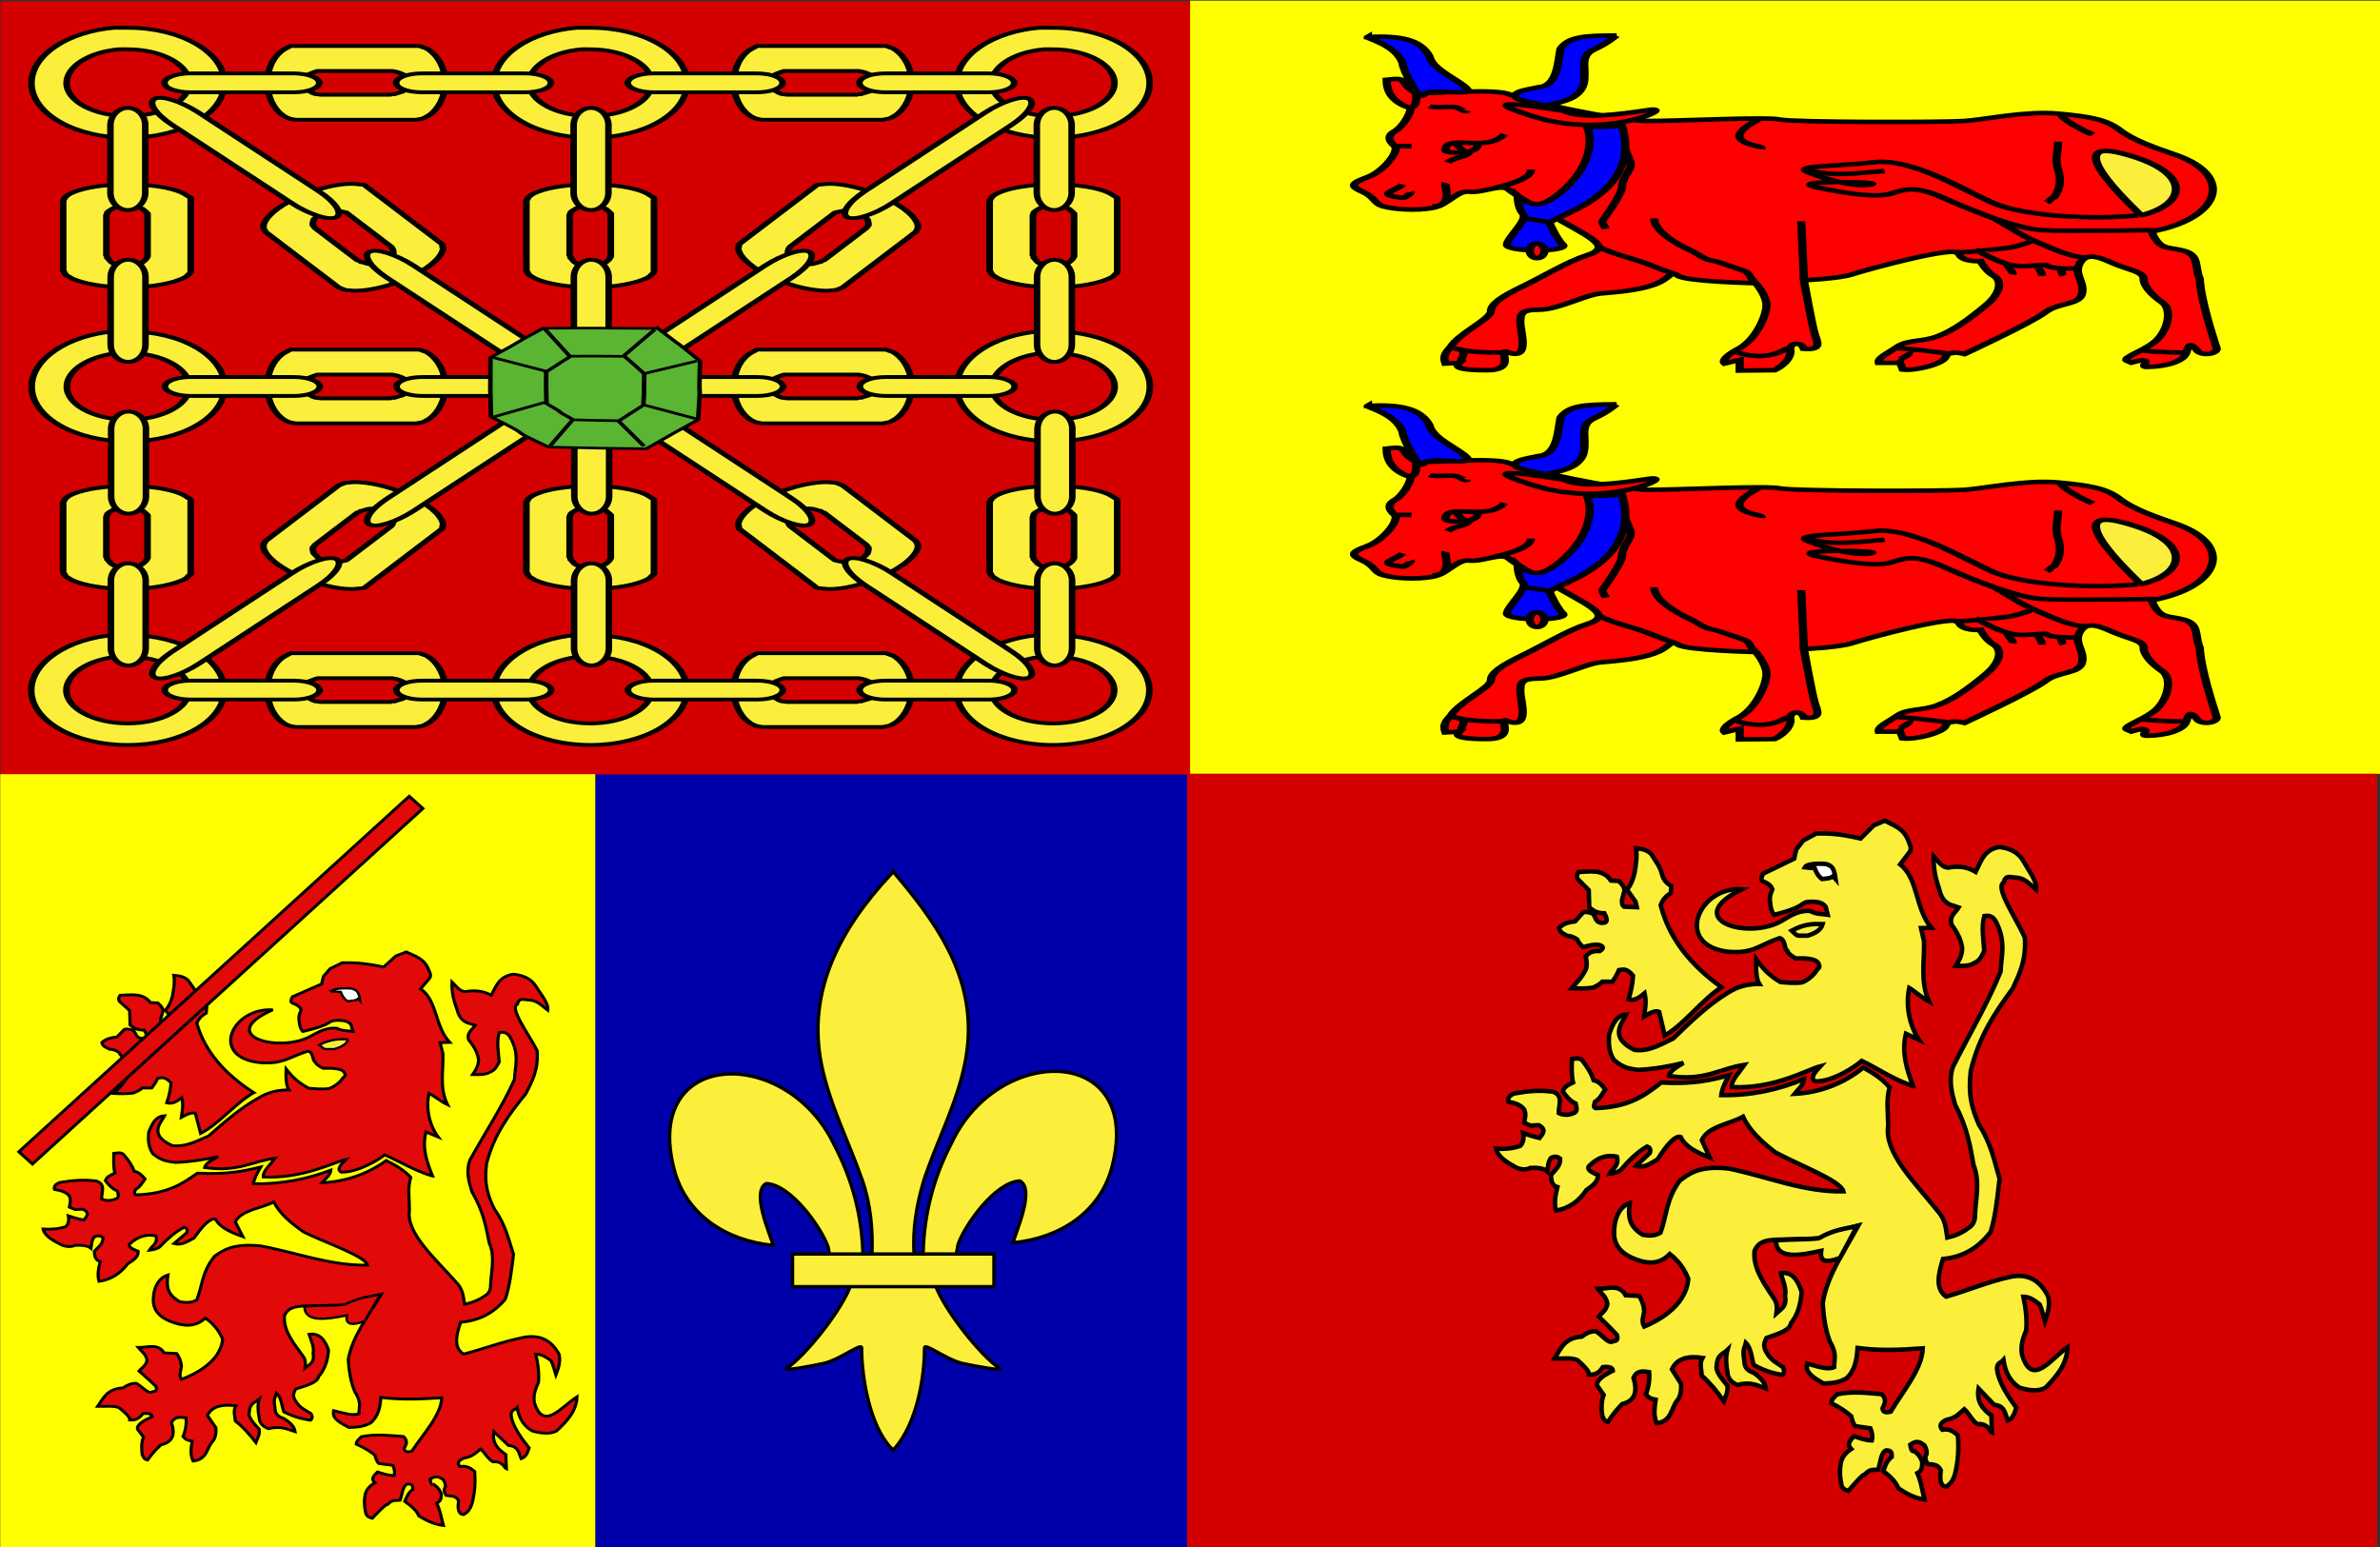 <?xml version="1.0" encoding="UTF-8"?>
<svg version="1.0" viewBox="0 0 800 520" xmlns="http://www.w3.org/2000/svg" xmlns:cc="http://creativecommons.org/ns#" xmlns:dc="http://purl.org/dc/elements/1.1/" xmlns:rdf="http://www.w3.org/1999/02/22-rdf-syntax-ns#" xmlns:xlink="http://www.w3.org/1999/xlink">
<rect x="0" y="0" width="800" height="520" fill="#333333" stroke="none"/>
<g transform="matrix(1 0 0 1 .615 .423)">
<path d="m-0.445-1.6357e-7h400v260h-400v-260z" fill="#d40000"/>
<g transform="matrix(1.357 0 0 .849 125.32 -26.506)" stroke="#000">
<g transform="matrix(4.633 0 0 4.284 -809.87 -806.83)" fill="#fcef3c" stroke-width=".354">
<g id="j" transform="matrix(1.72 0 0 1.72 -610.6 -304.38)">
<path id="g" d="m462.91 308.44c-1.45 0.214-2.562 1.488-2.562 2.969 0 1.63 1.338 2.938 3 2.938 1.662-1e-5 3-1.307 3-2.938s-1.338-2.969-3-2.969c-0.078-1e-5 -0.142-0.006-0.219 0-0.073 0.005-0.147-0.011-0.219 0zm0.156 1.156c0.078-0.011 0.17 0.002 0.25 0 0.008-2e-4 0.028-5e-5 0.031 0 1.05-1e-5 1.906 0.825 1.906 1.812-1e-5 0.987-0.857 1.781-1.906 1.781s-1.906-0.794-1.906-1.781c-1e-5 -0.896 0.708-1.679 1.625-1.812z" fill="#fcef3c" fill-rule="evenodd" stroke="#000" stroke-width=".206"/>
<use transform="translate(-14.379)" width="885.827" height="531.496" fill="#fcef3c" stroke="#000000" stroke-width=".206" xlink:href="#g"/>
<use transform="translate(14.379)" width="885.827" height="531.496" fill="#fcef3c" stroke="#000000" stroke-width=".206" xlink:href="#g"/>
</g>
<use transform="translate(-.012 -28.06)" width="885.827" height="531.496" xlink:href="#j"/>
<use transform="translate(-.024 28.06)" width="885.827" height="531.496" xlink:href="#j"/>
<g id="h" transform="matrix(1.72 0 0 1.72 -610.66 -304.07)">
<path id="a" d="m454.08 292.92c-0.013 0.007-0.05 0.023-0.062 0.031-0.019 0.013-0.044 0.049-0.062 0.062-0.057 0.043-0.136 0.123-0.188 0.188-0.266 0.352-0.438 0.972-0.438 1.688 0 0.681 0.161 1.297 0.406 1.656 0.022 0.03 0.068 0.093 0.094 0.125 0.013 0.014 0.049 0.05 0.062 0.062 0.031 0.027 0.09 0.071 0.125 0.094 0.025 0.01 0.074 0.024 0.094 0.031 0.02 0.006 0.069 0.025 0.094 0.031 0.006-1.2e-4 0.027-1.4e-4 0.031 0h3.656c0.003 6e-5 0.028 0 0.031 0 0.004-1e-5 0.025-6e-5 0.031 0 0.022-0.005 0.072-0.024 0.094-0.031 0.023-0.008 0.066-0.021 0.094-0.031 0.02-0.008 0.046-0.02 0.062-0.031 0.016-0.016 0.052-0.054 0.062-0.062 0.035-0.032 0.092-0.085 0.125-0.125 0.27-0.35 0.469-0.996 0.469-1.719 0-0.795-0.243-1.494-0.562-1.812-0.006-0.005-0.026-0.026-0.031-0.031-0.017-0.015-0.045-0.019-0.062-0.031-0.019-0.013-0.069-0.048-0.094-0.062-0.011-0.005-0.046-0.023-0.062-0.031-0.004-3.7e-4 -0.027 5e-5 -0.031 0-0.013 8.4e-4 -0.052 5e-5 -0.062 0-0.006 5e-5 -0.027 0-0.031 0-0.003 1e-5 -0.028-6e-5 -0.031 0h-3.656c-0.004 1.4e-4 -0.025 1.2e-4 -0.031 0-0.011 1.5e-4 -0.049 9.7e-4 -0.062 0-0.004 3e-5 -0.028-3.9e-4 -0.031 0-0.003 0.001-0.028-0.001-0.031 0zm0.812 1.344c0.004-0.001 0.027 9.6e-4 0.031 0 0.004-3.4e-4 0.027 1e-4 0.031 0 0.017 7.1e-4 0.048 2.5e-4 0.062 0h2.156c0.005 6.3e-4 0.026-0.001 0.031 0 0.022 0.006 0.074 0.026 0.094 0.031 0.072 0.021 0.154 0.074 0.219 0.125 0.031 0.027 0.071 0.062 0.094 0.094 0.017 0.026 0.048 0.065 0.062 0.094 0.011 0.022 0.023 0.071 0.031 0.094 0.008 0.024 0.027 0.069 0.031 0.094 0.004 0.025 0 0.067 0 0.094 0 0.016 0.002 0.044 0 0.062-0.006 0.048-0.021 0.119-0.031 0.156-0.012 0.031-0.045 0.093-0.062 0.125-0.009 0.015-0.023 0.05-0.031 0.062-0.005 0.006-0.026 0.025-0.031 0.031-0.011 0.012-0.05 0.052-0.062 0.062-0.013 0.01-0.049 0.022-0.062 0.031-0.035 0.022-0.089 0.048-0.125 0.062-0.007 0.002-0.024 0.029-0.031 0.031-0.02 0.006-0.072-0.006-0.094 0-0.005 0.001-0.026 0.031-0.031 0.031h-2.156c-0.007-1.3e-4 -0.024 4.3e-4 -0.031 0-0.032-0.003-0.094-0.024-0.125-0.031-0.007-0.002-0.025 0.002-0.031 0-0.025-0.011-0.071-0.048-0.094-0.062-0.007-0.005-0.024-0.026-0.031-0.031-0.014-0.012-0.049-0.049-0.062-0.062-0.02-0.021-0.048-0.042-0.062-0.062-0.023-0.035-0.043-0.108-0.062-0.156-0.007-0.019-0.027-0.045-0.031-0.062-0.008-0.037-0.025-0.108-0.031-0.156-5.7e-4 -0.007 0-0.025 0-0.031 0-0.016-0.002-0.047 0-0.062 0.006-0.039 0.021-0.088 0.031-0.125 0.005-0.014 0.024-0.046 0.031-0.062 0.02-0.042 0.043-0.095 0.062-0.125 0.015-0.02 0.044-0.07 0.062-0.094 0.024-0.018 0.074-0.049 0.094-0.062 0.02-0.013 0.068-0.048 0.094-0.062 0.019-0.007 0.038-0.024 0.062-0.031z" fill="#fcef3c" stroke="#000" stroke-linecap="round" stroke-linejoin="round" stroke-width=".206"/>
<use transform="translate(14.5)" width="885.827" height="531.496" fill="#fcef3c" stroke="#000000" stroke-width=".206" xlink:href="#a"/>
</g>
<g id="m" transform="matrix(1.72 0 0 1.72 -610.66 -304.07)">
<use id="e" transform="matrix(0 1 -1 0 758.27 -152.97)" width="885.827" height="531.496" fill="#fcef3c" stroke="#000000" stroke-width=".206" xlink:href="#a"/>
<use transform="translate(-14.4)" width="885.827" height="531.496" fill="#fcef3c" stroke="#000000" stroke-width=".206" xlink:href="#e"/>
<use transform="translate(14.4)" width="885.827" height="531.496" fill="#fcef3c" stroke="#000000" stroke-width=".206" xlink:href="#e"/>
</g>
<use transform="translate(-.001 27.873)" width="885.827" height="531.496" xlink:href="#m"/>
<g id="l" transform="matrix(1.72 0 0 1.72 -610.66 -304.07)">
<use id="k" transform="matrix(.606 .796 -.796 .606 414.35 -238.55)" width="885.827" height="531.496" fill="#fcef3c" stroke="#000000" stroke-width=".206" xlink:href="#a"/>
<use transform="matrix(-1 0 0 1 926.76 0)" width="885.827" height="531.496" fill="#fcef3c" stroke="#000000" stroke-width=".206" xlink:href="#k"/>
</g>
<use transform="matrix(1 0 0 -1 7.2208e-6 462.44)" width="885.827" height="531.496" xlink:href="#l"/>
<use transform="translate(7.2208e-6 28.06)" width="885.827" height="531.496" xlink:href="#h"/>
<use transform="translate(7.2208e-6 56.12)" width="885.827" height="531.496" xlink:href="#h"/>
<g id="d" transform="matrix(1.72 0 0 1.774 -610.19 -320.25)">
<path id="f" d="m463.66 297.24h-4.2e-4c-0.005-0.49-0.245-0.886-0.541-0.886-0.296 0-0.536 0.396-0.541 0.886h-4.1e-4v3.525h2.7e-4c-2e-5 0.003-2.7e-4 0.006-2.7e-4 0.009 0 0.497 0.243 0.901 0.541 0.901s0.541-0.403 0.541-0.901c0-0.003-2.7e-4 -0.006-2.7e-4 -0.009h2.7e-4v-3.525z" fill="#fcef3c" stroke="#000" stroke-linecap="round" stroke-linejoin="round" stroke-width=".203"/>
<use transform="translate(14.398)" width="885.827" height="531.496" fill="#fcef3c" stroke="#000000" stroke-width=".203" xlink:href="#f"/>
<use transform="translate(-14.398)" width="885.827" height="531.496" fill="#fcef3c" stroke="#000000" stroke-width=".203" xlink:href="#f"/>
</g>
<use transform="translate(.012 14.03)" width="885.827" height="531.496" xlink:href="#d"/>
<use transform="translate(.024 42.09)" width="885.827" height="531.496" xlink:href="#d"/>
<g id="i" transform="matrix(1.72 0 0 1.72 -610.43 -303.98)">
<path id="b" d="m454.01 295.36v-3.8e-4c0.444-0.004 0.802-0.23 0.802-0.508s-0.358-0.503-0.802-0.508v-3.8e-4h-3.189v2.5e-4c-0.003-2e-5 -0.005-2.5e-4 -0.008-2.5e-4 -0.45 0-0.815 0.228-0.815 0.508 0 0.28 0.365 0.508 0.815 0.508 0.003 0 0.005-2.4e-4 0.008-2.6e-4v2.6e-4h3.189z" fill="#fcef3c" stroke="#000" stroke-linecap="round" stroke-linejoin="round" stroke-width=".206"/>
<use transform="translate(7.2)" width="885.827" height="531.496" fill="#fcef3c" stroke="#000000" stroke-width=".206" xlink:href="#b"/>
<use transform="translate(14.4)" width="885.827" height="531.496" fill="#fcef3c" stroke="#000000" stroke-width=".206" xlink:href="#b"/>
<use transform="translate(21.6)" width="885.827" height="531.496" fill="#fcef3c" stroke="#000000" stroke-width=".206" xlink:href="#b"/>
</g>
<use transform="translate(.024 28.06)" width="885.827" height="531.496" xlink:href="#i"/>
<use transform="translate(.012 56.12)" width="885.827" height="531.496" xlink:href="#i"/>
<use transform="translate(.037 28.06)" width="885.827" height="531.496" xlink:href="#d"/>
<g id="n" transform="matrix(1.72 0 0 1.72 -610.67 -304.29)">
<path id="c" d="m469.65 305.49-3e-4 -2.6e-4c0.515-0.59 0.749-1.208 0.522-1.386-0.228-0.177-0.832 0.153-1.355 0.737l-3.1e-4 -2.5e-4 -0.015 0.017-3.716 4.204 2.1e-4 1.4e-4c-0.003 0.004-0.006 0.007-0.009 0.01-0.526 0.595-0.767 1.224-0.537 1.403s0.844-0.159 1.37-0.754c0.003-0.004 0.006-0.007 0.009-0.011l2.2e-4 1.6e-4 3.716-4.204 0.015-0.017z" fill="#fcef3c" stroke="#000" stroke-linecap="round" stroke-linejoin="round" stroke-width=".206"/>
<use transform="matrix(-1 0 0 1 926.69 0)" width="885.827" height="531.496" fill="#fcef3c" stroke="#000000" stroke-width=".206" xlink:href="#c"/>
<use transform="translate(6.835 -8.219)" width="885.827" height="531.496" fill="#fcef3c" stroke="#000000" stroke-width=".206" xlink:href="#c"/>
<use transform="matrix(-1 0 0 1 920.01 -8.219)" width="885.827" height="531.496" fill="#fcef3c" stroke="#000000" stroke-width=".206" xlink:href="#c"/>
</g>
<use transform="matrix(1 0 0 -1 .012 462.76)" width="885.827" height="531.496" xlink:href="#n"/>
</g>
<g transform="matrix(1.215 0 0 1.107 -310.62 -152.06)" stroke-width=".932">
<path d="m313.41 282.59c7.496 10.05 1.154 1.184 8.594 11.667-0.39 19.563 0.301 2.102-0.401 20.965-9.809 9.533-0.87 0.784-10.561 10.383-18.527-0.405-1.033 0.054-19.917-0.588-10.21-8.361-1.222-1.631-11.751-10.821-0.245-19.525-0.098-1.563-0.116-21.21 8.61-8.17 2.104-2.314 10.734-10.461 9.008-0.138 13.403-0.056 23.418 0.066z" fill="#5ab532" fill-rule="evenodd"/>
<path d="m306.59 292.56c3.511 5.387 0.54 0.634 4.026 6.253-0.172 10.474 0.141 1.125-0.176 11.224-4.582 5.097-0.406 0.419-4.933 5.551-8.664-0.23-0.483 0.029-9.314-0.329-4.779-4.483-0.572-0.874-5.502-5.802-0.126-10.454-0.047-0.837-0.066-11.356 4.021-4.369 0.982-1.237 5.013-5.593 4.212-0.067 6.268-0.02 10.951 0.052z" fill="#5ab532" fill-rule="evenodd"/>
<path d="m295.49 292.65-5.312-10.195" fill="none"/>
<path d="m306.26 292.65 6.461-9.621" fill="none"/>
<path d="m310.71 298.68 10.625-4.451" fill="none"/>
<path d="m310.42 309.88 10.769 5.026" fill="#5ab532" fill-rule="evenodd"/>
<path d="m305.25 315.48 5.312 9.19" fill="none"/>
<path d="m296.06 315.19-4.595 9.334" fill="none"/>
<path d="m290.32 309.02-10.338 5.169" fill="none"/>
<path d="m290.75 297.96-11.056-5.026" fill="none"/>
</g>
</g>
</g>
<path d="m400.04 0.218h400.04v259.89h-400.04v-259.89z" fill="#ff0"/>
<g transform="matrix(1.54 0 0 .849 -85.087 -2.307)">
<g transform="matrix(.372 0 0 .372 337.57 -11.858)">
<g transform="matrix(4.135 0 0 4.135 -461.7 -393.04)" stroke="#000" stroke-width=".875pt">
<path d="m233.43 164.14c1.139 4.934 2.277 3.796 4.555 4.934 2.277 1.139 1.518 4.175 2.277 7.212 0.134 5.38 1.831 14.647 2.345 17.616 0.514 1.72-2.311 2.657-2.88 0.469-0.759-1.518-0.983-1.384-1.362 0.893-0.38 2.277-2.858 3.662-5.559 3.707-1.451 0.201 1.495-2.992-2.255-1.117l-0.313-0.245c-1.562-0.781 1.674-2.344 3.572-5.001 1.898-2.657 2.657-8.351 1.139-10.248-1.518-1.898-2.657-4.175-2.657-6.073s-2.277-2.277-4.555-4.175-3.796-2.277-4.555 0.38c-0.759 2.657 0.759 4.555 0.38 7.591-0.38 3.037-3.416 2.277-5.314 4.934-1.898 2.657-11.387 10.628-11.387 10.628s-2.277-1.139-2.657 0.759c-0.38 1.898-4.365 3.639-6.073 3.26l-0.38-1.742h-3.037c-0.19-1.329 1.139-2.277 2.657-4.175 1.518-1.898 3.416-1.139 5.694-2.657 2.277-1.518 4.555-4.555 6.832-7.971 2.277-3.416 2.277-6.453 1.139-7.591s-1.898-3.796-1.898-3.796-2.657 0.38-3.037-1.898c-0.38-2.277-13.285 4.175-15.183 5.314s-6.832 1.518-6.832 1.518 1.139 11.387 1.518 13.664c0.38 2.277 1.139 4.365-1.518 3.985-0.38-2.088-2.277-1.518-1.898 0.569 0 3.037-2.277 4.934-2.277 4.934l-4.934 0.089v-2.746l-2.121 0.915c-0.38-0.569 0.034-1.864 1.742-3.572 2.657-2.277 4.175-8.73 4.175-11.387s-1.518-5.694-1.518-5.694-9.869-0.38-11.007-1.898c-1.139-1.518-1.139 0.759-3.416 2.277-2.277 1.518-5.314 1.898-7.591 2.277-2.277 0.38-6.073 4.175-8.73 4.175-2.657 0-2.657 1.139-2.657 3.416s1.518 9.924-1.898 7.457c-1.518-1.139 1.708 4.879-3.037 4.689-2.657 0-4.677-0.38-3.728-1.898l-1.965 0.19c-0.38-1.898 0-2.847 0.759-4.365 1.139-3.416 5.694-7.212 5.694-9.11s1.518-3.796 4.555-6.453c3.037-2.657 6.453-6.453 9.11-7.971 2.657-1.518 1.518-3.037 0.38-4.555s-10.248-10.248-11.387-12.146c-1.139-1.898-3.796 0.759-5.693 0.38-1.898-0.38-3.037 3.416-5.314 4.175-2.277 0.759-5.314 0.38-6.832-0.38-1.518-0.759-1.139-2.277-3.037-3.796-1.898-1.518-1.518-2.277 0.759-3.796 2.277-1.518 4.555-6.832 3.796-7.971-0.759-1.139-1.139-2.657 0-3.796 1.139-1.139 2.277-4.555 2.277-6.073 0-1.518 1.139-3.796 2.657-3.796s9.489-1.139 11.387 0.38 15.183 6.832 19.737 6.832c4.555 0 16.701-1.139 18.599-0.38 1.898 0.759 23.153 0.759 26.19 0.38 3.037-0.38 8.73-2.657 13.285-1.898 4.555 0.759 6.832 1.518 8.73 4.175 1.898 2.657 4.934 4.555 7.971 6.453 8.35 5.314 6.453 16.321-3.416 19.737z" fill="#f00" fill-rule="evenodd"/>
<path d="m129.05 128.46c-2.657-2.657-0.759-4.175-4.175-3.416 0 3.037 0.759 5.314 2.657 6.832s1.518-3.037 1.518-3.416z" fill="#f00" fill-rule="evenodd"/>
<path d="m231.91 159.97c6.832-3.037 7.212-11.387-2.657-15.942-9.869-4.555 3.037 16.321 2.657 15.942z" fill="#fcef3c" fill-rule="evenodd"/>
<path d="m177.64 135.29c-2.348 2.208-4.547 5.146-0.235 6.831 0.5 0.195 0.727 0.26 0.666 0.793" fill="#f00" fill-rule="evenodd"/>
<path d="m220.53 133.78c0 1.466 3.313 4.451 4.555 5.407" fill="#f00" fill-rule="evenodd"/>
<path d="m220.15 140.99c0 2.732-0.44 4.58-0.004 7.04 0.445 2.507 0.401 5.096-0.579 7.304-0.389 0.212-0.605 0.934-1.011 1.318" fill="#f00" fill-rule="evenodd"/>
<path d="m162.83 160.73c0 3.04 2.829 6.335 5.141 8.213 1.166 0.948 1.818 2.376 3.528 2.816 0.29 0.075 4.064 2.437 4.317 2.667 0.683 0.621 0.587 1.886 1.367 2.647" fill="#f00" fill-rule="evenodd"/>
<path d="m154.86 167.94c1.97 1.97 4.887 2.999 7.146 4.601 1.236 0.876 2.078 1.514 3.638 2.434" fill="#f00" fill-rule="evenodd"/>
<path d="m211.23 160.92c1.855 1.855 3.677 4.201 5.816 5.811 1.677 1.261 4.917 4.172 7.04 4.026" fill="#f00" fill-rule="evenodd"/>
<path d="m205.34 169.48c2.71-1e-4 5.273-0.71 7.903-1.191 0.466-0.085 3.344-1.507 3.196-1.928" fill="#f00" fill-rule="evenodd"/>
<path d="m208.38 168.7c1.683 1.683 3.639 3.616 5.606 4.184 1.724 0.497 4.419-0.548 4.592-0.022 0.198 0.602 2.205 0.804 2.894 0.788 0.077-0.002 1.531-0.011 1.349-0.015" fill="#f00" fill-rule="evenodd"/>
<path d="m212.94 172.49c0 0.893 0.948 1.939 0.764 2.687" fill="#f00" fill-rule="evenodd"/>
<path d="m217.11 172.87c0.375 0.75 0.778 1.891 0.76 2.666" fill="#f00" fill-rule="evenodd"/>
<path d="m220.59 173.94c0 0.257 0.146 1.282 0.312 1.549" fill="#f00" fill-rule="evenodd"/>
<path d="m158.64 141.97c0 1.786 1.227 4.02 0.781 5.805-0.446 1.785-1.131 3.023-1.138 4.873-0.006 1.701-2.036 6.877-2.694 8.544-0.276 0.7 0.204 1.498 0.421 2.219" fill="#f00" fill-rule="evenodd"/>
<path d="m145.37 148.2c0 2.389-3.344 3.959-5.244 4.719" fill="#f00" fill-rule="evenodd"/>
<path d="m141.58 139.09c-2.417 4.834-8.5-0.334-8.345 4.189 0.026 0.748 4.683 1.115 4.567-1.574" fill="#f00" fill-rule="evenodd"/>
<path d="m136.64 143.27c0 1.724-2.115 1.565-3.093 3.062" fill="#f00" fill-rule="evenodd"/>
<path d="m130.95 131.88c1.099 0.55 3.14-0.198 3.981 0.38 0.435 0.299 1.226 1.258 1.392 0.757" fill="#f00" fill-rule="evenodd"/>
<path d="m126.02 142.13h2.407" fill="#f00" fill-rule="evenodd"/>
<path d="m131.33 157.69c3.232 0 1.656-5.598 1.891-6.098" fill="#f00" fill-rule="evenodd"/>
<path d="m127.15 152c-0.817 1.635-4.285 2.616 0.08 3.432 0.231 0.043 1.24-1.258 1.061-1.552" fill="#f00" fill-rule="evenodd"/>
<path d="m184.09 176.29-0.38-14.803" fill="#f00" fill-rule="evenodd"/>
<path d="m231.53 159.97c-6.073 1.139-16.321 0.38-20.876-3.416-4.555-3.796-11.387-11.387-16.701-10.248s-11.766 0.759-9.11 2.657c2.657 1.898 6.453 3.796 8.73 3.037 2.277-0.759-12.526-1.139-7.591 0.759 4.934 1.898 8.73 2.657 10.628 1.518 1.898-1.139 3.416-1.898 7.212 1.139s10.248 7.971 14.044 8.35c3.796 0.38 15.182 0 15.182 0h0.938" fill="#f00" fill-rule="evenodd"/>
<path d="m184.47 148.2c3.958 1.979 7.207 0.83 11.076 0.332" fill="#f00" fill-rule="evenodd"/>
<path d="m153.34 137.19c1.898 9.869-4.555 18.978-6.453 19.737-1.898 0.759-3.416-1.898-3.416-1.898s0 3.037 0.759 4.555c0.759 1.518-2.277 6.073-2.277 7.971s8.73 1.898 7.971 0c-0.759-1.139-1.898-5.314-1.898-5.693 0.759-1.898 13.285-7.212 10.248-25.051-1.139 0.38-3.037 0.38-4.934 0.38z" fill="#00f" fill-rule="evenodd"/>
<path d="m232.29 194.8c1.648 0.312 4.054 0.469 5.702 0.469" fill="#f00" fill-rule="evenodd"/>
<path d="m197.37 197.16c0.389 0.316 1.66-1.955 2.222-1.737" fill="#f00" fill-rule="evenodd"/>
<path d="m197.37 194.13c0.607 0 7.666 1.278 7.46 1.599" fill="#f00" fill-rule="evenodd"/>
<path d="m174.6 195.27c3.036 1.518 5.074 1.074 7.229-1.159" fill="#f00" fill-rule="evenodd"/>
<path d="m134.37 194.13c2.147 1.074 4.514 1.139 6.853 1.139" fill="#f00" fill-rule="evenodd"/>
<path d="m135.5 194.51c0.75 1.5-0.219 1.904 0.003 3.086" fill="#f00" fill-rule="evenodd"/>
<path d="m144.42 160.73 3.416 0.949" fill="#f00" fill-rule="evenodd"/>
<path d="m147.27 169.08c5e-4 1.049-0.467 1.899-1.044 1.899s-1.044-0.851-1.044-1.899c-5e-4 -1.049 0.467-1.899 1.044-1.899s1.044 0.851 1.044 1.899z" fill="#f00" fill-rule="evenodd"/>
<path d="m149.93 133.02c2.657 2.277 7.971 0.949 12.146-0.19s-5.693 7.781-16.321 1.708c-10.628-6.073 3.796-1.518 4.175-1.518z" fill="#f00" fill-rule="evenodd"/>
<path d="m157.52 113.66c-4.745 0-6.832 0.38-7.971 3.416-0.38 3.416-0.38 9.489-3.037 9.869-2.088 0.759-3.416 1.139-3.416 2.277 0 1.329 3.226 1.708 4.175 2.467 1.518-0.38 3.416-1.329 4.175-2.277 1.518-1.898 1.518-3.796 1.518-6.263 0-1.898-0.38-4.365 1.139-5.693 2.277-1.898 3.037-3.416 3.416-3.796z" fill="#00f" fill-rule="evenodd"/>
<path d="m122.22 114.04c4.555-0.38 7.402 0.569 8.73 4.934 0.38 3.416 4.175 6.073 5.314 8.35 1.139 2.277-5.314-0.38-6.073 1.518-0.759 1.898-3.037-6.453-3.037-7.971-0.949-4.934-5.314-6.452-4.934-6.832z" fill="#00f" fill-rule="evenodd"/>
<path d="m134.75 141.56c0.569 1.329 1.155 1.914 1.155 1.914" fill="none"/>
</g>
</g>
<g transform="matrix(.372 0 0 .372 337.57 134.17)">
<g transform="matrix(4.135 0 0 4.135 -461.7 -393.04)" stroke="#000" stroke-width=".875pt">
<path d="m233.43 164.14c1.139 4.934 2.277 3.796 4.555 4.934 2.277 1.139 1.518 4.175 2.277 7.212 0.134 5.38 1.831 14.647 2.345 17.616 0.514 1.72-2.311 2.657-2.88 0.469-0.759-1.518-0.983-1.384-1.362 0.893-0.38 2.277-2.858 3.662-5.559 3.707-1.451 0.201 1.495-2.992-2.255-1.117l-0.313-0.245c-1.562-0.781 1.674-2.344 3.572-5.001 1.898-2.657 2.657-8.351 1.139-10.248-1.518-1.898-2.657-4.175-2.657-6.073s-2.277-2.277-4.555-4.175-3.796-2.277-4.555 0.38c-0.759 2.657 0.759 4.555 0.38 7.591-0.38 3.037-3.416 2.277-5.314 4.934-1.898 2.657-11.387 10.628-11.387 10.628s-2.277-1.139-2.657 0.759c-0.38 1.898-4.365 3.639-6.073 3.26l-0.38-1.742h-3.037c-0.19-1.329 1.139-2.277 2.657-4.175 1.518-1.898 3.416-1.139 5.694-2.657 2.277-1.518 4.555-4.555 6.832-7.971 2.277-3.416 2.277-6.453 1.139-7.591s-1.898-3.796-1.898-3.796-2.657 0.38-3.037-1.898c-0.38-2.277-13.285 4.175-15.183 5.314s-6.832 1.518-6.832 1.518 1.139 11.387 1.518 13.664c0.38 2.277 1.139 4.365-1.518 3.985-0.38-2.088-2.277-1.518-1.898 0.569 0 3.037-2.277 4.934-2.277 4.934l-4.934 0.089v-2.746l-2.121 0.915c-0.38-0.569 0.034-1.864 1.742-3.572 2.657-2.277 4.175-8.73 4.175-11.387s-1.518-5.694-1.518-5.694-9.869-0.38-11.007-1.898c-1.139-1.518-1.139 0.759-3.416 2.277-2.277 1.518-5.314 1.898-7.591 2.277-2.277 0.38-6.073 4.175-8.73 4.175-2.657 0-2.657 1.139-2.657 3.416s1.518 9.924-1.898 7.457c-1.518-1.139 1.708 4.879-3.037 4.689-2.657 0-4.677-0.38-3.728-1.898l-1.965 0.19c-0.38-1.898 0-2.847 0.759-4.365 1.139-3.416 5.694-7.212 5.694-9.11s1.518-3.796 4.555-6.453c3.037-2.657 6.453-6.453 9.11-7.971 2.657-1.518 1.518-3.037 0.38-4.555s-10.248-10.248-11.387-12.146c-1.139-1.898-3.796 0.759-5.693 0.38-1.898-0.38-3.037 3.416-5.314 4.175-2.277 0.759-5.314 0.38-6.832-0.38-1.518-0.759-1.139-2.277-3.037-3.796-1.898-1.518-1.518-2.277 0.759-3.796 2.277-1.518 4.555-6.832 3.796-7.971-0.759-1.139-1.139-2.657 0-3.796 1.139-1.139 2.277-4.555 2.277-6.073 0-1.518 1.139-3.796 2.657-3.796s9.489-1.139 11.387 0.38 15.183 6.832 19.737 6.832c4.555 0 16.701-1.139 18.599-0.38 1.898 0.759 23.153 0.759 26.19 0.38 3.037-0.38 8.73-2.657 13.285-1.898 4.555 0.759 6.832 1.518 8.73 4.175 1.898 2.657 4.934 4.555 7.971 6.453 8.35 5.314 6.453 16.321-3.416 19.737z" fill="#f00" fill-rule="evenodd"/>
<path d="m129.05 128.46c-2.657-2.657-0.759-4.175-4.175-3.416 0 3.037 0.759 5.314 2.657 6.832s1.518-3.037 1.518-3.416z" fill="#f00" fill-rule="evenodd"/>
<path d="m231.91 159.97c6.832-3.037 7.212-11.387-2.657-15.942-9.869-4.555 3.037 16.321 2.657 15.942z" fill="#fcef3c" fill-rule="evenodd"/>
<path d="m177.64 135.29c-2.348 2.208-4.547 5.146-0.235 6.831 0.5 0.195 0.727 0.26 0.666 0.793" fill="#f00" fill-rule="evenodd"/>
<path d="m220.53 133.78c0 1.466 3.313 4.451 4.555 5.407" fill="#f00" fill-rule="evenodd"/>
<path d="m220.15 140.99c0 2.732-0.44 4.58-0.004 7.04 0.445 2.507 0.401 5.096-0.579 7.304-0.389 0.212-0.605 0.934-1.011 1.318" fill="#f00" fill-rule="evenodd"/>
<path d="m162.83 160.73c0 3.04 2.829 6.335 5.141 8.213 1.166 0.948 1.818 2.376 3.528 2.816 0.29 0.075 4.064 2.437 4.317 2.667 0.683 0.621 0.587 1.886 1.367 2.647" fill="#f00" fill-rule="evenodd"/>
<path d="m154.86 167.94c1.97 1.97 4.887 2.999 7.146 4.601 1.236 0.876 2.078 1.514 3.638 2.434" fill="#f00" fill-rule="evenodd"/>
<path d="m211.23 160.92c1.855 1.855 3.677 4.201 5.816 5.811 1.677 1.261 4.917 4.172 7.04 4.026" fill="#f00" fill-rule="evenodd"/>
<path d="m205.34 169.48c2.71-1e-4 5.273-0.71 7.903-1.191 0.466-0.085 3.344-1.507 3.196-1.928" fill="#f00" fill-rule="evenodd"/>
<path d="m208.38 168.7c1.683 1.683 3.639 3.616 5.606 4.184 1.724 0.497 4.419-0.548 4.592-0.022 0.198 0.602 2.205 0.804 2.894 0.788 0.077-0.002 1.531-0.011 1.349-0.015" fill="#f00" fill-rule="evenodd"/>
<path d="m212.94 172.49c0 0.893 0.948 1.939 0.764 2.687" fill="#f00" fill-rule="evenodd"/>
<path d="m217.11 172.87c0.375 0.75 0.778 1.891 0.76 2.666" fill="#f00" fill-rule="evenodd"/>
<path d="m220.59 173.94c0 0.257 0.146 1.282 0.312 1.549" fill="#f00" fill-rule="evenodd"/>
<path d="m158.64 141.97c0 1.786 1.227 4.02 0.781 5.805-0.446 1.785-1.131 3.023-1.138 4.873-0.006 1.701-2.036 6.877-2.694 8.544-0.276 0.7 0.204 1.498 0.421 2.219" fill="#f00" fill-rule="evenodd"/>
<path d="m145.37 148.2c0 2.389-3.344 3.959-5.244 4.719" fill="#f00" fill-rule="evenodd"/>
<path d="m141.58 139.09c-2.417 4.834-8.5-0.334-8.345 4.189 0.026 0.748 4.683 1.115 4.567-1.574" fill="#f00" fill-rule="evenodd"/>
<path d="m136.64 143.27c0 1.724-2.115 1.565-3.093 3.062" fill="#f00" fill-rule="evenodd"/>
<path d="m130.95 131.88c1.099 0.55 3.14-0.198 3.981 0.38 0.435 0.299 1.226 1.258 1.392 0.757" fill="#f00" fill-rule="evenodd"/>
<path d="m126.02 142.13h2.407" fill="#f00" fill-rule="evenodd"/>
<path d="m131.33 157.69c3.232 0 1.656-5.598 1.891-6.098" fill="#f00" fill-rule="evenodd"/>
<path d="m127.15 152c-0.817 1.635-4.285 2.616 0.08 3.432 0.231 0.043 1.24-1.258 1.061-1.552" fill="#f00" fill-rule="evenodd"/>
<path d="m184.09 176.29-0.38-14.803" fill="#f00" fill-rule="evenodd"/>
<path d="m231.53 159.97c-6.073 1.139-16.321 0.38-20.876-3.416-4.555-3.796-11.387-11.387-16.701-10.248s-11.766 0.759-9.11 2.657c2.657 1.898 6.453 3.796 8.73 3.037 2.277-0.759-12.526-1.139-7.591 0.759 4.934 1.898 8.73 2.657 10.628 1.518 1.898-1.139 3.416-1.898 7.212 1.139s10.248 7.971 14.044 8.35c3.796 0.38 15.182 0 15.182 0h0.938" fill="#f00" fill-rule="evenodd"/>
<path d="m184.47 148.2c3.958 1.979 7.207 0.83 11.076 0.332" fill="#f00" fill-rule="evenodd"/>
<path d="m153.34 137.19c1.898 9.869-4.555 18.978-6.453 19.737-1.898 0.759-3.416-1.898-3.416-1.898s0 3.037 0.759 4.555c0.759 1.518-2.277 6.073-2.277 7.971s8.73 1.898 7.971 0c-0.759-1.139-1.898-5.314-1.898-5.693 0.759-1.898 13.285-7.212 10.248-25.051-1.139 0.38-3.037 0.38-4.934 0.38z" fill="#00f" fill-rule="evenodd"/>
<path d="m232.29 194.8c1.648 0.312 4.054 0.469 5.702 0.469" fill="#f00" fill-rule="evenodd"/>
<path d="m197.37 197.16c0.389 0.316 1.66-1.955 2.222-1.737" fill="#f00" fill-rule="evenodd"/>
<path d="m197.37 194.13c0.607 0 7.666 1.278 7.46 1.599" fill="#f00" fill-rule="evenodd"/>
<path d="m174.6 195.27c3.036 1.518 5.074 1.074 7.229-1.159" fill="#f00" fill-rule="evenodd"/>
<path d="m134.37 194.13c2.147 1.074 4.514 1.139 6.853 1.139" fill="#f00" fill-rule="evenodd"/>
<path d="m135.5 194.51c0.75 1.5-0.219 1.904 0.003 3.086" fill="#f00" fill-rule="evenodd"/>
<path d="m144.42 160.73 3.416 0.949" fill="#f00" fill-rule="evenodd"/>
<path d="m147.27 169.08c5e-4 1.049-0.467 1.899-1.044 1.899s-1.044-0.851-1.044-1.899c-5e-4 -1.049 0.467-1.899 1.044-1.899s1.044 0.851 1.044 1.899z" fill="#f00" fill-rule="evenodd"/>
<path d="m149.93 133.02c2.657 2.277 7.971 0.949 12.146-0.19s-5.693 7.781-16.321 1.708c-10.628-6.073 3.796-1.518 4.175-1.518z" fill="#f00" fill-rule="evenodd"/>
<path d="m157.52 113.66c-4.745 0-6.832 0.38-7.971 3.416-0.38 3.416-0.38 9.489-3.037 9.869-2.088 0.759-3.416 1.139-3.416 2.277 0 1.329 3.226 1.708 4.175 2.467 1.518-0.38 3.416-1.329 4.175-2.277 1.518-1.898 1.518-3.796 1.518-6.263 0-1.898-0.38-4.365 1.139-5.693 2.277-1.898 3.037-3.416 3.416-3.796z" fill="#00f" fill-rule="evenodd"/>
<path d="m122.22 114.04c4.555-0.38 7.402 0.569 8.73 4.934 0.38 3.416 4.175 6.073 5.314 8.35 1.139 2.277-5.314-0.38-6.073 1.518-0.759 1.898-3.037-6.453-3.037-7.971-0.949-4.934-5.314-6.452-4.934-6.832z" fill="#00f" fill-rule="evenodd"/>
<path d="m134.75 141.56c0.569 1.329 1.155 1.914 1.155 1.914" fill="none"/>
</g>
</g>
</g>
<g transform="matrix(1 0 0 1 -7.0594e-6 .218)">
<path d="m0.075 260.01h200v260h-200v-260z" fill="#ff0"/>
<g transform="matrix(.47 0 0 .425 8.02 300.9)" fill-rule="evenodd" stroke="#000">
<path d="m292.34 221.7c-4.061-10.976-7.775-22.217-4.748-34.966l8.741 4.035c-6.559-9.85-8.934-23.01-6.527-34.653 2.682 1.453 8.071 6.399 13.251 9.101-6.144-13.448-2.898-26.897-3.362-40.345l-2.017-8.741 6.921-0.197c-10.894-12.805-8.667-32.996-20.845-42.362l6.527-8.544c1.425-2.69-0.412-5.379-1.345-8.069-3.292-7.761-9.809-9.548-15.466-12.579l-7.397 3.165-8.741 8.741c-15.785-3.659-22.407-3.391-29.586-3.362l-8.741 4.707-4.707 6.052-1.345 6.052-20.845 10.086c-0.781 2.128-2.188 4.465 0.672 5.379 2.328 1.047 4.569 2.211 5.576 5.019-1.28 2.81-2.047 5.619-1.542 8.429 0.335 3.029 0.637 6.067 2.719 8.66 23.84-6.008 15.918-8.531 25.019-8.828 5.201 0.215 7.093 0.66 9.414 3.362l1.374 5.351c-3.876-0.594-7.752-0.186-11.628-2.493-7.207-0.62-12.703 2.735-18.155 6.052-22.781 14.258-69.152-0.324-27.54-20.578-29.362-1.987-45.641 37.829-8.845 41.805 16.604 1.231 19.777-4.177 34.043-9.152 4.177 1.052 3.088 8.095 5.031 8.364 1.006 2.605 3.505 3.885 5.773 5.228 7.631-0.301 13.715 0.41 15.072 3.247 1.31 2.112 0.527 3.177-0.672 4.035-2.341 3.856-5.688 6.706-9.93 8.66-4.904 0.852-9.808 0.192-14.712-0.156-8.688-5.076-12.489-10.152-16.22-15.228-0.243 5.885-0.159 13.107 2.058 16.532-7.741-0.142-14.888 1.797-21.361 6.093-12.695 7.657-25.209 19.658-36.113 30.299-8.385 3.953-16.51 9.073-26.102 7.593-17.125-8.575-8.13-17.789-5.379-23.534-6.291 0.345-8.871 5.949-11.39 13.211-0.406 6.145-0.283 11.45 3.083 16.966 7.002 6.267 11.637 5.918 16.138 6.765 10.874-0.493 20.887-2.277 30.496-4.666-6.857 3.927-9.081 6.023-9.692 8.701 24.165 3.754 33.629-4.913 50.431-7.397-3.5 5.042-9.021 10.372-8.463 14.834 28.279 1.541 50.14-11.601 59.132-13.883-3.696 4.006-7.117 7.943-3.362 10.086 12.249 0.258 27.706-10.58 31.013-13.686 10.241 4.764 20.956 12.447 34.293 16.81z" fill="#e20909" stroke-width="2.238"/>
<path d="m231.98 113.47c-5.906-0.202-12.146-0.24-20.677 4.371 1.515 1.391 3.124 3.587 5.043 3.362h5.547c6.291-1.845 9.165-4.545 10.086-7.733z" fill="#fcef3c" stroke-width="1.784"/>
<path d="m164.41 155.66c-20.846-14.839-35.071-32.793-40.681-54.802 1.121-3.368 3.362-6.045 6.724-8.069l0.336-4.707c-2.754-1.729-5.08-3.886-6.052-7.397-1.146-5.367-4.58-9.589-7.397-14.121-3.71-3.459-7.255-3.315-10.086-3.698 0.812 5.491-0.065 10.983-1.009 16.474-1.014 4.588-2.684 8.3-5.043 11.095l5.715 8.069 0.841 3.698-8.405-0.336c-1.76-1.143-1.462-2.8-1.513-4.371l1.681-6.388c-0.013-2.739-1.957-4.513-3.698-6.388l-5.379-0.336c-5.29-7.865-13.662-5.974-21.517-5.715-0.625 1.169-1.738 1.848-0.672 4.707l7.397 7.397 0.336 11.431c2.316 2.216 5.107 4.037 10.086 4.035 3.062 5.463 1.277 6.725-2.353 6.388-3.425-0.622-3.644-3.809-5.043-6.052-3.594-1.419-5.348-1.365-6.724-1.009l-5.379 6.052c-4.698 0.572-7.854 1.558-10.759 4.371 0.525 3.449 3.355 4.015 5.547 5.379 2.463-0.049 4.535 1.076 6.556 2.353 0.833 1.937 2.327 3.711 4.035 5.211 3.954-1.24 7.695-2.055 10.759-1.513 2.888 0.918 3.274 2.22 0.336 4.035-6.043-0.22-7.75 1.728-9.414 3.698 0.897 3.586 0.897 6.5 0 8.741-3.138 6.1-6.276 8.863-9.414 12.44 4.897 0.269 9.67 0.287 14.121-0.336 2.255-1.094 4.565-2.077 6.388-4.035h6.724c1.457-1.989 2.914-4.403 4.371-7.733 2.658-0.328 5.037-1.56 9.414 3.698-0.274 5.512-1.409 10.737-3.026 15.802 4.156 1.22 7.482-1.296 10.759-4.035 1.334 6.137 0.32 10.125-0.336 15.466 4.931-3.026 8.293-4.035 10.086-3.026l3.698 15.802c13.316-7.63 24.684-23.767 37.991-32.276z" fill="#e20909" stroke-width="2.238"/>
<path d="m276.72 222.67c-4.778-5.795-11.04-9.735-17.592-13.313-13.588 11.015-29.772 16.771-46.01 17.563 2.219-2.852 5.949-5.371 6.436-9.956-16.277 6.801-34.626 11.16-55.38 10.797 0.587-4.438 2.89-8.875 5.23-13.313-11.617 3.147-23.595 6.137-45.309 4.894-10.477 8.197-21.01 16.361-43.743 17.117-2.012-0.5-1.044-2.489-0.475-4.279 2.871-1.51 4.757-4.99 6.767-8.222-1.963-2.67-4.024-5.242-7.747-6.152-1.407-4.54-4.242-9.08-7.886-13.62-2.433-1.509-4.194-0.743-6.628-0.504-0.132 5.221-0.411 10.441 0.754 15.662-3.19 1.569-5.813 2.649-6.796 5.984 2.239 3.155 4.562 6.247 8.558 8.083 0.468 2.2 1.337 4.56-0.336 5.903-3.645 1.882-7.29 2.178-10.936 0.475-0.245-5.116 3.353-11.588-3.804-14.264-8.751-1.212-16.866-0.516-24.724 0.951-1.725 0.039-2.951 1.075-4.246 1.973-1.082 1.244-1.243 2.488-0.984 3.733 3.996 0.838 7.976 1.707 10.657 5.173 1.454 3.702 0.353 5.631 0.053 8.895l4.096 1.86 5.64-0.236c5.164 2.853 2.732 5.706 0.475 8.558-4.758-1.109-7.946-2.219-10.936-3.328 0.659 4.404-0.331 6.829-1.902 8.558-5.389 1.886-10.777 2.25-16.166 1.902 1.093 5.739 7.446 9.286 13.789 12.838 4.006 1.492 6.816 1.19 9.034 0 5.277-0.26 9.269 0.398 11.411 2.377 0.444-3.011 0.264-6.023 2.377-9.034 2.59-1.431 4.48-0.762 6.181 0.475 0.265 4.974-3.534 7.626-6.181 10.936 0.14 3.659 0.61 7.071 4.279 8.083-1.497 5.623-2.136 10.961-0.951 15.69 8.971-1.482 15.504-6.485 20.445-13.789 3.684-2.691 7.813-5.133 7.607-9.985-3.562-1.629-7.403-3.207-6.181-5.706 5.844-6.112 12.112-8.036 18.851-6.546 1.657 5.965-2.817 7.842-4.755 11.411 3.356-0.415 6.205-1.21 7.776-2.963 5.145-6.007 10.635-11.437 17.117-15.215 1.912 0.574 2.678 1.913 1.902 4.279l-9.173 8.64c5.558 1.698 9.685-1.742 14.374-4.39 6.34-10.064 11.755-16.046 15.412-14.908 2.994 6.483 10.73 10.413 19.494 13.789l-5.398-11.69c4.294-9.312 18.324-10.511 27.577-15.69 4.159 9.276 12.356 16.716 21.396 23.773 16.201 8.826 43.75 18.914 45.645 26.151-26.72 0.541-51.055-10.043-76.55-15.215-20.745-2.406-27.623 4.326-32.807 8.083-9.137 12.379-8.63 23.151-12.838 34.709-3.962 2.411-7.925 2.111-11.887 1.426-10.065-6.029-9.664-13.43-8.669-21.228-6.614 2.128-10.836 10.252-10.46 21.396 0.6 7.508 5.11 12.009 11.522 15.047 9.299 4.209 18.158 5.444 25.675-2.377 5.682 4.432 9.818 9.968 12.362 16.641-1.562 19.703-23.642 29.405-29.479 31.856-1.98-3.328-0.526-6.657 0-9.985-0.124-3.98-1.415-7.375-3.328-10.46l-9.034-0.475c-4.474-7.912-12.02-4.155-18.543-4.279 2.271 3.118 5.654 5.291 6.32 10.014-0.808 4.676-3.703 5.873-5.706 8.558 6.591 6.39 9.984 9.902 12.112 12.276 1.121 4.26-1.155 3.762-2.603 4.169-2.924 2.181-7.606-4.43-11.411-6.657-3.189-0.241-6.378 1.132-9.567 3.578-11.753 0.767-14.06 8.356-18.149 14.658 5.527 0.173 11.093-0.828 15.354 1.032 4.042 3.687 7.953 7.335 7.607 9.706 4.055 0.419 7.107-1.419 9.37-5.033 5.081-0.509 6.477 0.658 6.657 2.377-6.345 3.15-11.228 6.391-10.46 9.985l4.279 6.181c-1.644 4.596-1.53 9.192-0.951 13.789 1.58 4.235 2.652 3.901 3.804 4.279 5.147-7.588 6.869-8.895 9.509-11.887 8.902-2.191 10.339-8.689 7.607-17.592 2.308-5.101 6.407-4.376 10.46-3.804 0.387 4.923-0.297 9.846-2.152 14.768 2.223 2.883 3.396 3.012 6.512 3.659-0.779 5.58-1.595 10.636 0.701 15.777 9.811-1.331 9.505-9.407 13.313-14.74 2.917-3.091 3.184-8.098 2.963-11.637l-6.123-9.73c3.544-7.568 11.093-8.975 20.445-7.607-2.254 3.962-0.65 7.925-0.475 11.887 5.149 4.525 10.038 10.352 14.74 17.117 1.09-3.264 2.937-5.96 2.377-10.46-4.215-5.05-8.19-10.021-7.132-13.313 0.321-7.6 4.357-7.768 7.132-10.46-1.354 4.913-0.864 9.826 0 14.74 0.215 3.966 2.407 6.834 6.657 8.558 8.873-2.375 13.553 0.493 19.019 2.377-0.46-3.983-3.599-7.371-8.083-10.46-7.532-2.649-5.784-7.038-6.657-10.936-0.596-5.512 0.821-6.326 1.426-9.034 3.552 3.466 3.673 9.677 5.23 14.74 9.118 4.997 13.773 5.531 19.019 6.657 1.568-1.274 1.596-3.06 0.475-5.23-3.62-2.677-7.658-4.311-10.46-9.034-3.535-5.328-1.682-7.718-0.475-10.46 7.597-2.688 15.626-4.967 16.305-9.817 4.774-5.875 6.56-13.168 7.132-20.921-2.589-8.097-6.436-13.794-13.928-12.53 1.429 5.072 3.91 10.143 2.853 15.215 1.328 7.357-2.813 8.698-5.706 11.411 0.399-3.032 0.429-5.971-0.951-8.558-6.744-10.458-14.775-20.631-13.789-32.807 2.671-6.657 8.023-7.062 13.313-7.607l29.926-0.841c9.387-5.532 17.593-6.341 26.151-8.558-9.404 17.052-21.057 33.824-23.745 51.716 0.528 9.827 1.987 18.537 4.755 25.675 5.01 8.412 2.787 12.001 2.853 17.117-4.42 2.092-11.53-0.657-18.068-2.377-1.537 6.572 5.127 9.766 10.936 13.313 9.641-0.196 12.057-1.836 15.215-3.328 5.868-5.149 7.043-12.645 7.607-20.445 14.74 2.089 28.807 1.316 43.546 0.279-0.548 14.106-13.124 28.211-21.396 42.317-2.92 0.718-5.258 0.66-5.509-2.18l1.426-3.328c0.62-2.562-0.287-4.513-1.902-6.181-9.744-0.78-19.325-2.13-29.926 0.087-2.077 1.985-3.934 3.97-3.804 5.955 5.915 2.899 10.052 5.798 13.284 8.698 0.642 2.683 1.331 5.293 2.853 6.657l9.985 1.426c1.098 2.694 1.64 5.389 0.951 8.083-4.269-0.032-8.05-1.526-11.887-2.853-2.203 2.611-5.288 5.087-1.902 8.558-4.445 2.973-5.746 5.552-6.657 8.083-1.327 5.868-0.897 10.681 0 15.215 0.424 3.325 2.578 4.058 4.755 4.755 5.32-6.157 10.042-11.417 10.936-10.936 3.694-4.183 6.159-2.833 9.034-3.328 1.511-4.651 1.711-11.399 5.23-12.838 1.866 0.23 4.085-0.246 3.804 4.279-3.861 3.17-4.364 6.34-5.706 9.509 5.191 4.011 8.823 7.848 9.985 11.411 6.551 4.596 12.386 7.045 17.592 7.607-1.531-5.846-2.028-11.348-4.755-17.592 3.741-2.048 2.933-4.665 3.328-7.132-0.704-2.239-1.459-4.492-5.23-7.607-2.17 0.707-2.411-1.962-2.853-4.279 4.636-3.361 7.058-1.407 9.509 0.475 1.237 2.156 1.528 3.996 1.426 5.706-1.546 2.219-0.619 4.438 0.475 6.657 3.286 0.602 7.005-0.095 9.034 4.279-0.925 6.29-0.222 10.463 3.328 10.936 2.986-1.464 4.988-4.405 6.181-8.558 2.026-8.095 2.565-16.684 1.902-25.675-2.81-2.622-5.879-4.725-10.46-3.804-2.309-2.684-1.112-4.868 2.853-6.657 6.219-1.088 8.625-4.354 11.887-7.132 3.011 2.537 7.367 11.568 10.379 9.961 5.703 0.236 6.865 5.212 8.083 5.706l-0.394-11.387c-5.594-4.138-10.058-9.053-8.558-18.068l10.46 10.936c7.216 0.576 7.302 6.088 9.034 10.46 3.3-1.176 4.613-4.734 5.706-8.558-5.239-7.288-10.21-14.652-12.362-22.822-1.843-7.505 1.984-6.82 3.804-9.034 1.344 8.943 5.11 14.979 10.936 18.543 6.466 1.9 12.436 2.562 17.117 0 7.428-7.62 14.358-15.519 14.74-27.102-11.068 7.721-23.94 27.415-30.43 4.755-1.009-5.949 0.773-11.1 2.853-16.166 0.615-7.199-0.283-14.701-1.902-22.347 4.209 0.052 7.608 2.534 10.936 5.23 1.498 3.405 2.344 7.463 3.439 11.272 1.702-5.095 3.607-10.103 2.267-16.502-5.235-10.556-13.245-15.748-25.2-13.313-15.239 3.342-27.623 8.809-43.071 13.284-7.292-5.15-5.369-14.74-2.099-25.171 14.947-1.44 24.498-8.593 31.856-18.068 3.304-10.655 4.444-22.288 5.955-35.631-3.485-11.896-5.84-23.793-13.563-35.689-7.415-16.107-6.615-26.162-5.706-36.136 5.425-23.152 16.452-39.502 28.053-55.154 4.491-9.752 9.252-19.256 8.083-34.234-5.905-13.004-20.168-33.617-14.096-36.64 1.131-5.331 4.643-3.534 7.915-3.299 6.23 0.08 9.657 4.645 13.789 8.083 0.897-5.411-4.989-12.696-9.231-20.248-3.495-5.146-8.864-7.613-15.494-8.28-10.27 1.767-12.25 9.752-15.69 16.641-4.807-2.914-10.608-4.407-18.543-2.853-4.161-0.223-6.6-4.464-9.509-7.607-0.349 7.217 0.992 14.152 3.328 20.921 1.152 4.573 2.5 9.036 7.607 11.411l5.706 1.902c-2.053 3.492-6.333 5.498-4.755 11.411 3.691 5.013 6.562 10.261 7.132 16.166-0.284 4.946-2.237 8.223-4.279 11.411 4.748 0.15 9.375 0.15 12.362-1.902 3.739-1.478 5.079-4.875 6.657-8.083-0.47-7.766-2.013-15.532 0-23.298 4.205-0.839 6.559 1.097 8.083 4.279 6.718 13.65 3.127 22.448 2.853 32.807-8.568 21.238-21.215 42.475-31.856 63.713-3.017 8.982-0.81 17.093 1.426 25.2 8.346 15.886 10.085 27.997 12.362 40.415 4.518 11.603 1.285 22.56 0.951 33.758 0.063 4.03-1.682 6.769-4.755 8.558-3.905 2.982-8.539 4.992-13.789 6.181-0.948-5.864-0.967-11.728-6.181-17.592-15.482-19.325-36-39.001-33.283-57.056-0.031-8.674-1.453-17.812 0.951-25.675z" fill="#e20909" stroke-width="2.238"/>
<path d="m220.14 75.512c1.644-3.248 15.097-2.381 14.977-1.902 3.963 1.299 4.263 4.064 4.992 6.657l0.475 3.091-1.664-1.902c-1.427 1.347-3.378 1.382-5.23 1.664l-2.14 0.238c-2.625-1.908-3.917-4.577-4.992-7.37-2.815 0.01-4.428-0.28-6.419-0.475z" fill="#fff" stroke-width="1.784"/>
<path d="m200.72 324.94c0.159 13.252 17.053 9.769 30.259 6.892-0.978 6.8 2.492 8.556 12.608 4.707l11.431-21.349c-7.697 2.042-14.702 2.043-25.72 8.237-9.525 1.093-18.62 0.462-28.578 1.513z" fill="#e20909" stroke-width="1.784"/>
<rect transform="matrix(.705 -.71 .71 .705 0 0)" x="-146.1" y="140.01" width="396.04" height="13.729" fill="#e20909" stroke-width="2.238"/>
</g>
</g>
<path d="m200.27 260.33h200.02v259.89h-200.02v-259.89z" fill="#00a"/>
<g transform="matrix(.213 0 0 .213 223.62 291.42)" fill="#fcef3c" stroke="#000" stroke-width="5.314">
<path d="m407.03 608.7c1.425-61.956 16.751-119.54 45.29-174.11 74.714-157.19 302.92-153.43 252.62 38.811-18.537 70.839-81.509 112.47-156.32 119.62 5.4-18.665 35.1-84.652 11.124-97.562-38.338 1.448-85.944 67.705-97.393 99.301-1.653 4.536-1.19 9.778-3.036 14.24" fill-rule="evenodd"/>
<path d="m311.99 612.8c-1.425-61.956-16.751-119.54-45.29-174.11-74.714-157.19-302.92-153.43-252.62 38.811 18.537 70.839 81.509 112.47 156.32 119.62-5.4-18.665-35.1-84.652-11.124-97.562 38.338 1.448 85.944 67.705 97.393 99.301 1.653 4.536 1.19 9.778 3.036 14.24" fill-rule="evenodd"/>
<path d="m355.09 12.543c-78.714 84.849-131.56 182.96-108.78 298.03 12.57 63.484 43.042 122.28 64.531 183.44 13.436 38.37 16.872 78.452 15.281 118.78h66.781c-3.196-40.626 3.807-79.998 15.281-118.78 20.474-61.538 51.626-119.91 64.531-183.44 24.128-118.78-32.507-208.36-108.44-297.66l-4.64-5.918-4.547 5.543z"/>
<path d="m292.81 659.82c-13.962 39.13-70.888 110.79-101.12 131.22-7.842 5.298 37.486-3.052 57.781-7.5 26.619-5.835 61.217-34.198 60.406-24.188-0.076 45.838 12.811 122.32 46.406 157.47l3.182 3.388 3.287-3.388c33.578-39.171 46.238-108.04 46.406-157.47-0.811-10.01 33.787 18.353 60.406 24.188 20.295 4.448 65.623 12.798 57.781 7.5-30.237-20.427-87.132-92.089-101.09-131.22h-133.44z" fill-rule="evenodd"/>
<rect x="200.82" y="610.8" width="317.89" height="51.503"/>
</g>
<path d="m399.01 260.11h400.04v259.89h-400.04v-259.89z" fill="#d40000"/>
<g transform="matrix(.503 0 0 .503 495.98 253.54)" fill-rule="evenodd" stroke="#000">
<path d="m292.34 221.7c-4.061-10.976-7.775-22.217-4.748-34.966l8.741 4.035c-6.559-9.85-8.934-23.01-6.527-34.653 2.682 1.453 8.071 6.399 13.251 9.101-6.144-13.448-2.898-26.897-3.362-40.345l-2.017-8.741 6.921-0.197c-10.894-12.805-8.667-32.996-20.845-42.362l6.527-8.544c1.425-2.69-0.412-5.379-1.345-8.069-3.292-7.761-9.809-9.548-15.466-12.579l-7.397 3.165-8.741 8.741c-15.785-3.659-22.407-3.391-29.586-3.362l-8.741 4.707-4.707 6.052-1.345 6.052-20.845 10.086c-0.781 2.128-2.188 4.465 0.672 5.379 2.328 1.047 4.569 2.211 5.576 5.019-1.28 2.81-2.047 5.619-1.542 8.429 0.335 3.029 0.637 6.067 2.719 8.66 23.84-6.008 15.918-8.531 25.019-8.828 5.201 0.215 7.093 0.66 9.414 3.362l1.374 5.351c-3.876-0.594-7.752-0.186-11.628-2.493-7.207-0.62-12.703 2.735-18.155 6.052-22.781 14.258-69.152-0.324-27.54-20.578-29.362-1.987-45.641 37.829-8.845 41.805 16.604 1.231 19.777-4.177 34.043-9.152 4.177 1.052 3.088 8.095 5.031 8.364 1.006 2.605 3.505 3.885 5.773 5.228 7.631-0.301 13.715 0.41 15.072 3.247 1.31 2.112 0.527 3.177-0.672 4.035-2.341 3.856-5.688 6.706-9.93 8.66-4.904 0.852-9.808 0.192-14.712-0.156-8.688-5.076-12.489-10.152-16.22-15.228-0.243 5.885-0.159 13.107 2.058 16.532-7.741-0.142-14.888 1.797-21.361 6.093-12.695 7.657-25.209 19.658-36.113 30.299-8.385 3.953-16.51 9.073-26.102 7.593-17.125-8.575-8.13-17.789-5.379-23.534-6.291 0.345-8.871 5.949-11.39 13.211-0.406 6.145-0.283 11.45 3.083 16.966 7.002 6.267 11.637 5.918 16.138 6.765 10.874-0.493 20.887-2.277 30.496-4.666-6.857 3.927-9.081 6.023-9.692 8.701 24.165 3.754 33.629-4.913 50.431-7.397-3.5 5.042-9.021 10.372-8.463 14.834 28.279 1.541 50.14-11.601 59.132-13.883-3.696 4.006-7.117 7.943-3.362 10.086 12.249 0.258 27.706-10.58 31.013-13.686 10.241 4.764 20.956 12.447 34.293 16.81z" fill="#fcef3c" stroke-width="2.979"/>
<path d="m231.98 113.47c-5.906-0.202-12.146-0.24-20.677 4.371 1.515 1.391 3.124 3.587 5.043 3.362h5.547c6.291-1.845 9.165-4.545 10.086-7.733z" fill="#fcef3c" stroke-width="3"/>
<path d="m164.41 155.66c-20.846-14.839-35.071-32.793-40.681-54.802 1.121-3.368 3.362-6.045 6.724-8.069l0.336-4.707c-2.754-1.729-5.08-3.886-6.052-7.397-1.146-5.367-4.58-9.589-7.397-14.121-3.71-3.459-7.255-3.315-10.086-3.698 0.812 5.491-0.065 10.983-1.009 16.474-1.014 4.588-2.684 8.3-5.043 11.095l5.715 8.069 0.841 3.698-8.405-0.336c-1.76-1.143-1.462-2.8-1.513-4.371l1.681-6.388c-0.013-2.739-1.957-4.513-3.698-6.388l-5.379-0.336c-5.29-7.865-13.662-5.974-21.517-5.715-0.625 1.169-1.738 1.848-0.672 4.707l7.397 7.397 0.336 11.431c2.316 2.216 5.107 4.037 10.086 4.035 3.062 5.463 1.277 6.725-2.353 6.388-3.425-0.622-3.644-3.809-5.043-6.052-3.594-1.419-5.348-1.365-6.724-1.009l-5.379 6.052c-4.698 0.572-7.854 1.558-10.759 4.371 0.525 3.449 3.355 4.015 5.547 5.379 2.463-0.049 4.535 1.076 6.556 2.353 0.833 1.937 2.327 3.711 4.035 5.211 3.954-1.24 7.695-2.055 10.759-1.513 2.888 0.918 3.274 2.22 0.336 4.035-6.043-0.22-7.75 1.728-9.414 3.698 0.897 3.586 0.897 6.5 0 8.741-3.138 6.1-6.276 8.863-9.414 12.44 4.897 0.269 9.67 0.287 14.121-0.336 2.255-1.094 4.565-2.077 6.388-4.035h6.724c1.457-1.989 2.914-4.403 4.371-7.733 2.658-0.328 5.037-1.56 9.414 3.698-0.274 5.512-1.409 10.737-3.026 15.802 4.156 1.22 7.482-1.296 10.759-4.035 1.334 6.137 0.32 10.125-0.336 15.466 4.931-3.026 8.293-4.035 10.086-3.026l3.698 15.802c13.316-7.63 24.684-23.767 37.991-32.276z" fill="#fcef3c" stroke-width="2.979"/>
<path d="m276.72 222.67c-4.778-5.795-11.04-9.735-17.592-13.313-13.588 11.015-29.772 16.771-46.01 17.563 2.219-2.852 5.949-5.371 6.436-9.956-16.277 6.801-34.626 11.16-55.38 10.797 0.587-4.438 2.89-8.875 5.23-13.313-11.617 3.147-23.595 6.137-45.309 4.894-10.477 8.197-21.01 16.361-43.743 17.117-2.012-0.5-1.044-2.489-0.475-4.279 2.871-1.51 4.757-4.99 6.767-8.222-1.963-2.67-4.024-5.242-7.747-6.152-1.407-4.54-4.242-9.08-7.886-13.62-2.433-1.509-4.194-0.743-6.628-0.504-0.132 5.221-0.411 10.441 0.754 15.662-3.19 1.569-5.813 2.649-6.796 5.984 2.239 3.155 4.562 6.247 8.558 8.083 0.468 2.2 1.337 4.56-0.336 5.903-3.645 1.882-7.29 2.178-10.936 0.475-0.245-5.116 3.353-11.588-3.804-14.264-8.751-1.212-16.866-0.516-24.724 0.951-1.725 0.039-2.951 1.075-4.246 1.973-1.082 1.244-1.243 2.488-0.984 3.733 3.996 0.838 7.976 1.707 10.657 5.173 1.454 3.702 0.353 5.631 0.053 8.895l4.096 1.86 5.64-0.236c5.164 2.853 2.732 5.706 0.475 8.558-4.758-1.109-7.946-2.219-10.936-3.328 0.659 4.404-0.331 6.829-1.902 8.558-5.389 1.886-10.777 2.25-16.166 1.902 1.093 5.739 7.446 9.286 13.789 12.838 4.006 1.492 6.816 1.19 9.034 0 5.277-0.26 9.269 0.398 11.411 2.377 0.444-3.011 0.264-6.023 2.377-9.034 2.59-1.431 4.48-0.762 6.181 0.475 0.265 4.974-3.534 7.626-6.181 10.936 0.14 3.659 0.61 7.071 4.279 8.083-1.497 5.623-2.136 10.961-0.951 15.69 8.971-1.482 15.504-6.485 20.445-13.789 3.684-2.691 7.813-5.133 7.607-9.985-3.562-1.629-7.403-3.207-6.181-5.706 5.844-6.112 12.112-8.036 18.851-6.546 1.657 5.965-2.817 7.842-4.755 11.411 3.356-0.415 6.205-1.21 7.776-2.963 5.145-6.007 10.635-11.437 17.117-15.215 1.912 0.574 2.678 1.913 1.902 4.279l-9.173 8.64c5.558 1.698 9.685-1.742 14.374-4.39 6.34-10.064 11.755-16.046 15.412-14.908 2.994 6.483 10.73 10.413 19.494 13.789l-5.398-11.69c4.294-9.312 18.324-10.511 27.577-15.69 4.159 9.276 12.356 16.716 21.396 23.773 16.201 8.826 43.75 18.914 45.645 26.151-26.72 0.541-51.055-10.043-76.55-15.215-20.745-2.406-27.623 4.326-32.807 8.083-9.137 12.379-8.63 23.151-12.838 34.709-3.962 2.411-7.925 2.111-11.887 1.426-10.065-6.029-9.664-13.43-8.669-21.228-6.614 2.128-10.836 10.252-10.46 21.396 0.6 7.508 5.11 12.009 11.522 15.047 9.299 4.209 18.158 5.444 25.675-2.377 5.682 4.432 9.818 9.968 12.362 16.641-1.562 19.703-23.642 29.405-29.479 31.856-1.98-3.328-0.526-6.657 0-9.985-0.124-3.98-1.415-7.375-3.328-10.46l-9.034-0.475c-4.474-7.912-12.02-4.155-18.543-4.279 2.271 3.118 5.654 5.291 6.32 10.014-0.808 4.676-3.703 5.873-5.706 8.558 6.591 6.39 9.984 9.902 12.112 12.276 1.121 4.26-1.155 3.762-2.603 4.169-2.924 2.181-7.606-4.43-11.411-6.657-3.189-0.241-6.378 1.132-9.567 3.578-11.753 0.767-14.06 8.356-18.149 14.658 5.527 0.173 11.093-0.828 15.354 1.032 4.042 3.687 7.953 7.335 7.607 9.706 4.055 0.419 7.107-1.419 9.37-5.033 5.081-0.509 6.477 0.658 6.657 2.377-6.345 3.15-11.228 6.391-10.46 9.985l4.279 6.181c-1.644 4.596-1.53 9.192-0.951 13.789 1.58 4.235 2.652 3.901 3.804 4.279 5.147-7.588 6.869-8.895 9.509-11.887 8.902-2.191 10.339-8.689 7.607-17.592 2.308-5.101 6.407-4.376 10.46-3.804 0.387 4.923-0.297 9.846-2.152 14.768 2.223 2.883 3.396 3.012 6.512 3.659-0.779 5.58-1.595 10.636 0.701 15.777 9.811-1.331 9.505-9.407 13.313-14.74 2.917-3.091 3.184-8.098 2.963-11.637l-6.123-9.73c3.544-7.568 11.093-8.975 20.445-7.607-2.254 3.962-0.65 7.925-0.475 11.887 5.149 4.525 10.038 10.352 14.74 17.117 1.09-3.264 2.937-5.96 2.377-10.46-4.215-5.05-8.19-10.021-7.132-13.313 0.321-7.6 4.357-7.768 7.132-10.46-1.354 4.913-0.864 9.826 0 14.74 0.215 3.966 2.407 6.834 6.657 8.558 8.873-2.375 13.553 0.493 19.019 2.377-0.46-3.983-3.599-7.371-8.083-10.46-7.532-2.649-5.784-7.038-6.657-10.936-0.596-5.512 0.821-6.326 1.426-9.034 3.552 3.466 3.673 9.677 5.23 14.74 9.118 4.997 13.773 5.531 19.019 6.657 1.568-1.274 1.596-3.06 0.475-5.23-3.62-2.677-7.658-4.311-10.46-9.034-3.535-5.328-1.682-7.718-0.475-10.46 7.597-2.688 15.626-4.967 16.305-9.817 4.774-5.875 6.56-13.168 7.132-20.921-2.589-8.097-6.436-13.794-13.928-12.53 1.429 5.072 3.91 10.143 2.853 15.215 1.328 7.357-2.813 8.698-5.706 11.411 0.399-3.032 0.429-5.971-0.951-8.558-6.744-10.458-14.775-20.631-13.789-32.807 2.671-6.657 8.023-7.062 13.313-7.607l29.926-0.841c9.387-5.532 17.593-6.341 26.151-8.558-9.404 17.052-21.057 33.824-23.745 51.716 0.528 9.827 1.987 18.537 4.755 25.675 5.01 8.412 2.787 12.001 2.853 17.117-4.42 2.092-11.53-0.657-18.068-2.377-1.537 6.572 5.127 9.766 10.936 13.313 9.641-0.196 12.057-1.836 15.215-3.328 5.868-5.149 7.043-12.645 7.607-20.445 14.74 2.089 28.807 1.316 43.546 0.279-0.548 14.106-13.124 28.211-21.396 42.317-2.92 0.718-5.258 0.66-5.509-2.18l1.426-3.328c0.62-2.562-0.287-4.513-1.902-6.181-9.744-0.78-19.325-2.13-29.926 0.087-2.077 1.985-3.934 3.97-3.804 5.955 5.915 2.899 10.052 5.798 13.284 8.698 0.642 2.683 1.331 5.293 2.853 6.657l9.985 1.426c1.098 2.694 1.64 5.389 0.951 8.083-4.269-0.032-8.05-1.526-11.887-2.853-2.203 2.611-5.288 5.087-1.902 8.558-4.445 2.973-5.746 5.552-6.657 8.083-1.327 5.868-0.897 10.681 0 15.215 0.424 3.325 2.578 4.058 4.755 4.755 5.32-6.157 10.042-11.417 10.936-10.936 3.694-4.183 6.159-2.833 9.034-3.328 1.511-4.651 1.711-11.399 5.23-12.838 1.866 0.23 4.085-0.246 3.804 4.279-3.861 3.17-4.364 6.34-5.706 9.509 5.191 4.011 8.823 7.848 9.985 11.411 6.551 4.596 12.386 7.045 17.592 7.607-1.531-5.846-2.028-11.348-4.755-17.592 3.741-2.048 2.933-4.665 3.328-7.132-0.704-2.239-1.459-4.492-5.23-7.607-2.17 0.707-2.411-1.962-2.853-4.279 4.636-3.361 7.058-1.407 9.509 0.475 1.237 2.156 1.528 3.996 1.426 5.706-1.546 2.219-0.619 4.438 0.475 6.657 3.286 0.602 7.005-0.095 9.034 4.279-0.925 6.29-0.222 10.463 3.328 10.936 2.986-1.464 4.988-4.405 6.181-8.558 2.026-8.095 2.565-16.684 1.902-25.675-2.81-2.622-5.879-4.725-10.46-3.804-2.309-2.684-1.112-4.868 2.853-6.657 6.219-1.088 8.625-4.354 11.887-7.132 3.011 2.537 7.367 11.568 10.379 9.961 5.703 0.236 6.865 5.212 8.083 5.706l-0.394-11.387c-5.594-4.138-10.058-9.053-8.558-18.068l10.46 10.936c7.216 0.576 7.302 6.088 9.034 10.46 3.3-1.176 4.613-4.734 5.706-8.558-5.239-7.288-10.21-14.652-12.362-22.822-1.843-7.505 1.984-6.82 3.804-9.034 1.344 8.943 5.11 14.979 10.936 18.543 6.466 1.9 12.436 2.562 17.117 0 7.428-7.62 14.358-15.519 14.74-27.102-11.068 7.721-23.94 27.415-30.43 4.755-1.009-5.949 0.773-11.1 2.853-16.166 0.615-7.199-0.283-14.701-1.902-22.347 4.209 0.052 7.608 2.534 10.936 5.23 1.498 3.405 2.344 7.463 3.439 11.272 1.702-5.095 3.607-10.103 2.267-16.502-5.235-10.556-13.245-15.748-25.2-13.313-15.239 3.342-27.623 8.809-43.071 13.284-7.292-5.15-5.369-14.74-2.099-25.171 14.947-1.44 24.498-8.593 31.856-18.068 3.304-10.655 4.444-22.288 5.955-35.631-3.485-11.896-5.84-23.793-13.563-35.689-7.415-16.107-6.615-26.162-5.706-36.136 5.425-23.152 16.452-39.502 28.053-55.154 4.491-9.752 9.252-19.256 8.083-34.234-5.905-13.004-20.168-33.617-14.096-36.64 1.131-5.331 4.643-3.534 7.915-3.299 6.23 0.08 9.657 4.645 13.789 8.083 0.897-5.411-4.989-12.696-9.231-20.248-3.495-5.146-8.864-7.613-15.494-8.28-10.27 1.767-12.25 9.752-15.69 16.641-4.807-2.914-10.608-4.407-18.543-2.853-4.161-0.223-6.6-4.464-9.509-7.607-0.349 7.217 0.992 14.152 3.328 20.921 1.152 4.573 2.5 9.036 7.607 11.411l5.706 1.902c-2.053 3.492-6.333 5.498-4.755 11.411 3.691 5.013 6.562 10.261 7.132 16.166-0.284 4.946-2.237 8.223-4.279 11.411 4.748 0.15 9.375 0.15 12.362-1.902 3.739-1.478 5.079-4.875 6.657-8.083-0.47-7.766-2.013-15.532 0-23.298 4.205-0.839 6.559 1.097 8.083 4.279 6.718 13.65 3.127 22.448 2.853 32.807-8.568 21.238-21.215 42.475-31.856 63.713-3.017 8.982-0.81 17.093 1.426 25.2 8.346 15.886 10.085 27.997 12.362 40.415 4.518 11.603 1.285 22.56 0.951 33.758 0.063 4.03-1.682 6.769-4.755 8.558-3.905 2.982-8.539 4.992-13.789 6.181-0.948-5.864-0.967-11.728-6.181-17.592-15.482-19.325-36-39.001-33.283-57.056-0.031-8.674-1.453-17.812 0.951-25.675z" fill="#fcef3c" stroke-width="2.979"/>
<path d="m220.14 75.512c1.644-3.248 15.097-2.381 14.977-1.902 3.963 1.299 4.263 4.064 4.992 6.657l0.475 3.091-1.664-1.902c-1.427 1.347-3.378 1.382-5.23 1.664l-2.14 0.238c-2.625-1.908-3.917-4.577-4.992-7.37-2.815 0.01-4.428-0.28-6.419-0.475z" fill="#fff" stroke-width="3"/>
<path d="m200.72 324.94c0.159 13.252 17.053 9.769 30.259 6.892-0.978 6.8 2.492 8.556 12.608 4.707l11.431-21.349c-7.697 2.042-14.702 2.043-25.72 8.237-9.525 1.093-18.62 0.462-28.578 1.513z" fill="#fcef3c" stroke-width="3"/>
</g>
</svg>
